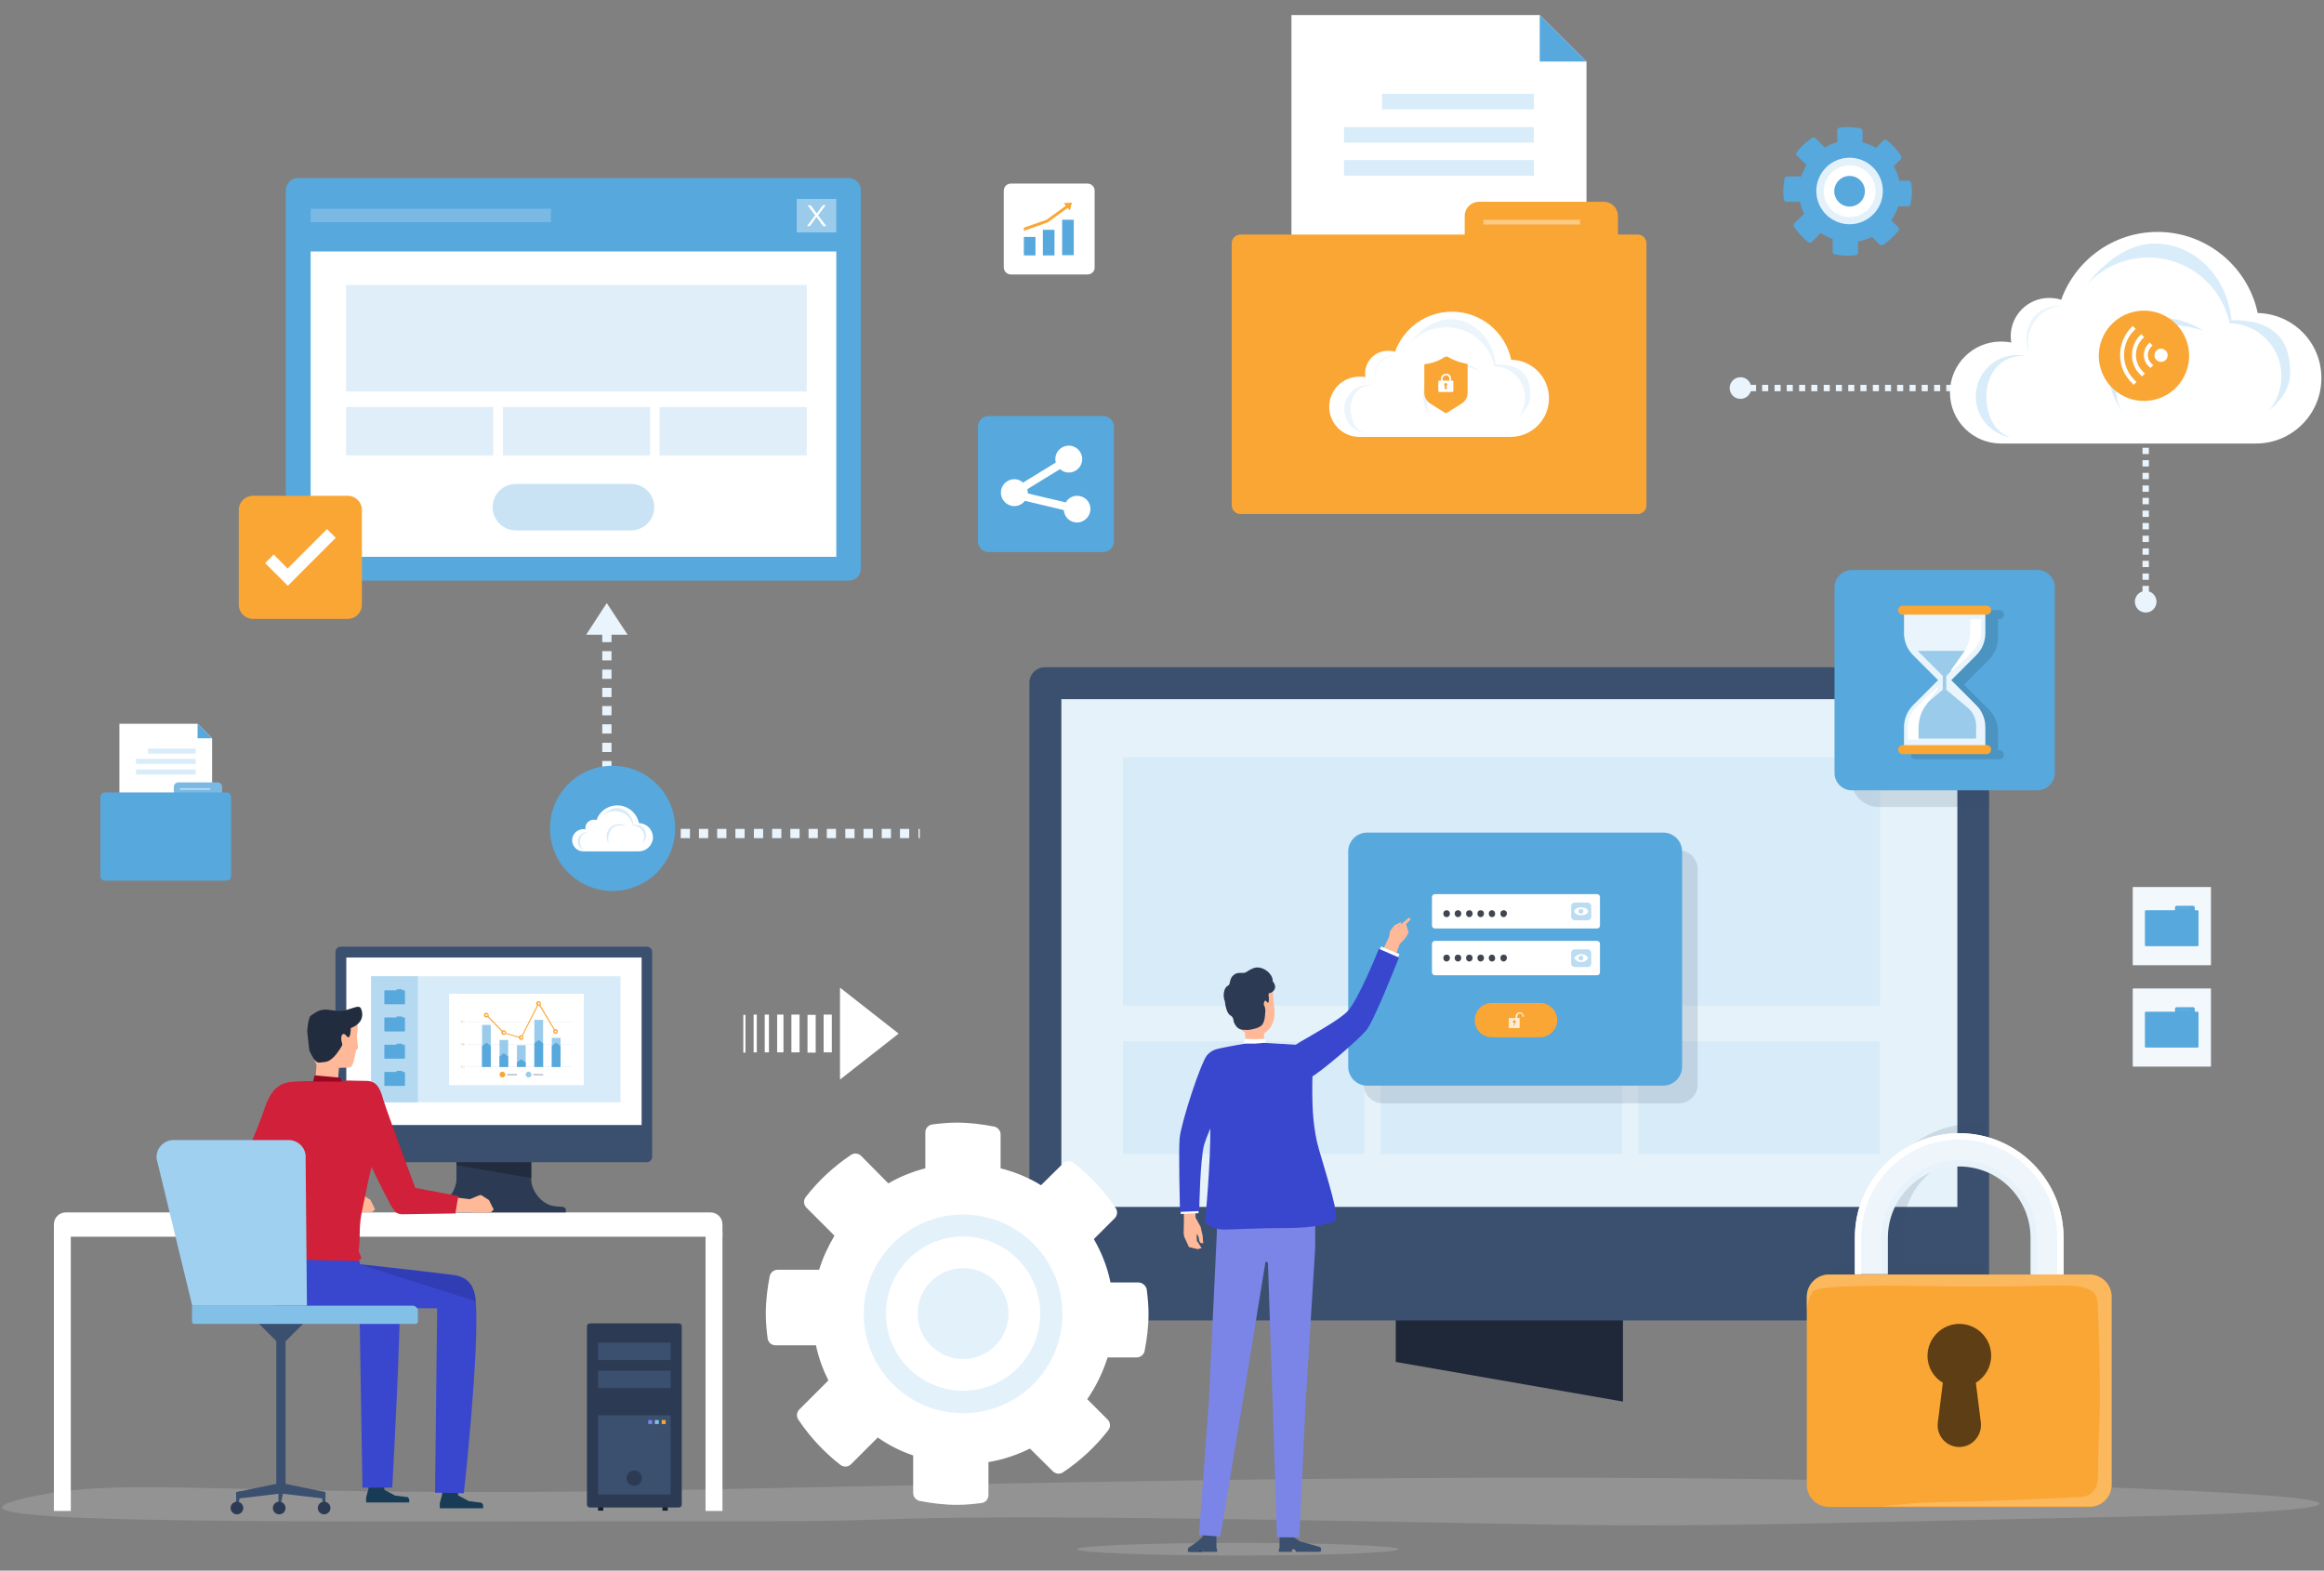 <?xml version="1.0" encoding="utf-8"?>
<!-- Generator: Adobe Illustrator 23.1.0, SVG Export Plug-In . SVG Version: 6.00 Build 0)  -->
<svg version="1.1" id="Layer_1" xmlns="http://www.w3.org/2000/svg" xmlns:xlink="http://www.w3.org/1999/xlink" x="0px" y="0px"
	 viewBox="0 0 879.8 594.6" style="enable-background:new 0 0 879.8 594.6;" xml:space="preserve">
<rect x="0" y="0" width="879.8" height="594.6" fill="#808080" stroke="none"/>
<style type="text/css">
	.st0{opacity:0.15;fill:#FFFFFF;enable-background:new    ;}
	.st1{fill:#FFFFFF;}
	.st2{fill:#1E2838;}
	.st3{fill:#3B4F6F;}
	.st4{fill:#E5F2FA;}
	.st5{fill:#2A2A3B;}
	.st6{fill:#57A8DD;}
	.st7{fill:#9ACBEB;}
	.st8{fill:#79B9E4;}
	.st9{fill:#C9E3F4;}
	.st10{fill:#DFEEF8;}
	.st11{fill:#D8EBF8;}
	.st12{fill:#D9ECF9;}
	.st13{fill:#FAA634;}
	.st14{fill:#FCCA85;}
	.st15{opacity:0.5;}
	.st16{opacity:0.15;fill:#3B4F6F;enable-background:new    ;}
	.st17{opacity:0.5;fill:#417EA6;enable-background:new    ;}
	.st18{fill:#E9F4FC;}
	.st19{fill:#F2F8FC;}
	.st20{fill:none;}
	.st21{fill:#E3F1FB;}
	.st22{fill:#2C3B53;}
	.st23{fill:#212C3E;}
	.st24{fill:#161E2A;}
	.st25{fill:#7B85E7;}
	.st26{fill:#83C0E7;}
	.st27{fill:#5E3E14;}
	.st28{fill:#EEF6FC;}
	.st29{opacity:5.000000e-02;fill:#57A8DD;enable-background:new    ;}
	.st30{opacity:0.5;fill:#FCCA85;enable-background:new    ;}
	.st31{fill:#B5D9F1;}
	.st32{fill:#B1B9C5;}
	.st33{opacity:0.25;}
	.st34{fill:#F7FBFE;}
	.st35{fill:#FFB998;}
	.st36{fill:#D12039;}
	.st37{fill:#990723;}
	.st38{fill:#183C55;}
	.st39{fill:#3947CE;}
	.st40{opacity:0.5;fill:#2B359B;enable-background:new    ;}
	.st41{fill:#9FD0F0;}
	.st42{fill:#BCDCF1;}
	.st43{fill:#40464F;}
	.st44{fill:#FEEDD6;}
	.st45{fill:#324666;}
	.st46{fill:#D8DEE6;}
</style>
<path class="st0" d="M290.5,575.9c-174.6-0.1-322.9,1.9-283.2-8.2c39.7-10.1,75.8-0.2,247.6-3.6s327.3-7.3,503-2.3
	s127.9,10.7,50.8,12.3c-141.7,3-166.9,4.3-249,2.6C319.3,572.1,358.5,576,290.5,575.9z"/>
<path class="st1" d="M0,0"/>
<path class="st2" d="M528.4,456.9v58.7l86,15v-73.7L528.4,456.9z"/>
<path class="st3" d="M747.2,499.9H395.6c-3.3,0-5.9-2.7-5.9-5.9V258.5c0-3.3,2.7-5.9,5.9-5.9h351.5c3.3,0,5.9,2.7,5.9,5.9V494
	C753.1,497.3,750.4,499.9,747.2,499.9z"/>
<path class="st4" d="M401.8,264.7H741v192.2H401.8V264.7z"/>
<path class="st5" d="M571.5,424.4h-0.2H571.5z"/>
<path class="st6" d="M321.4,219.8H112.8c-2.5,0-4.6-2.1-4.6-4.6V72c0-2.5,2.1-4.6,4.6-4.6h208.5c2.5,0,4.6,2.1,4.6,4.6v143.2
	C325.9,217.8,323.9,219.8,321.4,219.8z"/>
<path class="st1" d="M117.6,95.2h199v115.6h-199L117.6,95.2z"/>
<path class="st7" d="M301.6,75.3h15V88h-15V75.3z"/>
<path class="st1" d="M312.8,85.6h-1.2l-2.5-3.5l-2.5,3.5h-1.1l3.1-4.1l-2.9-3.8h1.2l2.3,3.1l2.3-3.1h1.1l-2.9,3.8L312.8,85.6z"/>
<path class="st8" d="M117.6,79h91v5.1h-91L117.6,79z"/>
<path class="st9" d="M238.9,200.8h-43.6c-4.8,0-8.8-3.9-8.8-8.8c0-4.8,3.9-8.8,8.8-8.8h43.6c4.8,0,8.8,3.9,8.8,8.8
	S243.7,200.8,238.9,200.8z"/>
<path class="st10" d="M131,107.9h174.4v40.3H131V107.9z M131,154.1h55.7v18.3H131V154.1z M190.4,154.1h55.7v18.3h-55.7V154.1z
	 M249.7,154.1h55.7v18.3h-55.7V154.1z"/>
<path class="st11" d="M425.1,286.7h286.6v94H425.1V286.7z M425.1,394.2h91.4v42.6h-91.4V394.2z M522.7,394.2h91.4v42.6h-91.4V394.2z
	 M620.2,394.2h91.4v42.6h-91.4V394.2z"/>
<path class="st1" d="M488.9,5.7v121.4h111.7V23.3L582.9,5.7H488.9z"/>
<path class="st6" d="M600.6,23.3L582.9,5.7v17.6H600.6z"/>
<path class="st12" d="M523.2,35.5h57.5v5.9h-57.5V35.5z M508.8,48.1h71.9V54h-71.9L508.8,48.1z M508.8,60.6h71.9v5.9h-71.9
	L508.8,60.6z"/>
<path class="st13" d="M620,194.6H469.6c-1.8,0-3.3-1.5-3.3-3.3V92.1c0-1.8,1.5-3.3,3.3-3.3H620c1.8,0,3.3,1.5,3.3,3.3v99.2
	C623.3,193.1,621.8,194.6,620,194.6L620,194.6z"/>
<path class="st13" d="M612.5,105c0,2.9-2.4,5.3-5.3,5.3h-52.7V81.7c0-2.9,2.4-5.3,5.3-5.3h47.4c2.9,0,5.3,2.4,5.3,5.3V105z"/>
<path class="st14" d="M561.6,83.2h36.6V85h-36.6V83.2z"/>
<path class="st1" d="M572.1,136.2c-2.2-10.4-11.4-18.2-22.4-18.2c-9.9,0-18.4,6.3-21.6,15.2c-0.9-0.3-1.8-0.4-2.7-0.4
	c-4.7,0-8.6,3.8-8.6,8.6c0,0.5,0.1,1,0.1,1.4c-0.7-0.2-1.5-0.2-2.3-0.2c-6.3,0-11.4,5.1-11.4,11.4c0,6.3,5.1,11.4,11.4,11.4h57.2
	c8.1,0,14.6-6.5,14.6-14.6C586.4,142.8,580,136.3,572.1,136.2L572.1,136.2z"/>
<g class="st15">
	<path class="st12" d="M511.3,154.9c0-5.2,3.2-9.1,8.2-9.1h0.3c-0.5-0.1-1.1-0.2-1.6-0.2c-5.1,0-9.3,4.2-9.3,9.3
		c0,4.6,3.4,8.5,7.9,9.2C513.1,162.9,511.3,159.1,511.3,154.9L511.3,154.9z M579.4,149.6c0-6.5-2.7-11.8-13.2-11.7
		c-1-9.8-8.3-17.1-17.3-17.1c-6.1,0-11.7,4.6-15.2,9.2c3.4-3.7,8.3-6.1,13.8-6.1c9,0,16.4,6.3,18.2,14.8c6.4,0.1,11.6,5.4,11.6,11.9
		c0,2.9-1.1,5.6-2.8,7.6C577.1,155.9,579.4,153.2,579.4,149.6z"/>
	<g class="st15">
		<path class="st12" d="M528.4,134.6c-0.3,0-0.7-0.1-1-0.1c-2.2,0-4.6,1.1-5.8,3c-1.6,2.6-1.3,5.1-1,6.7c0,0,0.2,0.3,0.3,0.3
			c-0.1-0.5-0.2-1.3-0.2-1.8C520.6,138.4,524.1,134.7,528.4,134.6L528.4,134.6z"/>
	</g>
	<path class="st12" d="M541.7,158.2c0,0-5.3-6.7-1.7-13.8s11.5-9.6,20-4.2c0,0-12.6-4.9-17.3,4.1S541.7,158.2,541.7,158.2z"/>
</g>
<path class="st13" d="M553.3,152.8l-5.9,3.7l-5.9-3.7c-1.4-0.9-2.3-2.4-2.3-4.1v-10.4c0-0.3,0.2-0.5,0.5-0.5
	c1.2-0.1,4.4-0.7,7.1-2.6c0.4-0.2,0.9-0.3,1.3-0.1c3,1.8,6.1,2.4,7.1,2.6c0.3,0,0.4,0.3,0.4,0.5v10.4
	C555.6,150.4,554.7,152,553.3,152.8L553.3,152.8z"/>
<path class="st1" d="M548.8,142c-0.3-0.3-0.6-0.5-1-0.5h-0.6c-0.6,0.1-1.1,0.4-1.4,0.8c-0.2,0.3-0.3,0.7-0.3,1.1v0.7h0.6v-0.7
	c0-0.2,0-0.4,0.1-0.5c0.1-0.2,0.2-0.3,0.3-0.4c0.2-0.2,0.6-0.4,0.9-0.4c0.5,0,0.9,0.2,1.1,0.6c0,0.1,0.1,0.1,0.1,0.2
	c0.1,0.2,0.1,0.3,0.1,0.5v0.7h0.6v-0.7C549.4,142.8,549.1,142.3,548.8,142L548.8,142z M549.8,144.1h-4.9c-0.2,0-0.4,0.2-0.4,0.4v3.5
	c0,0.2,0.2,0.4,0.4,0.4h4.9c0.2,0,0.4-0.2,0.4-0.4v-3.5C550.3,144.3,550.1,144.1,549.8,144.1z M547.8,147.3h-0.9l0.1-1.2
	c-0.2-0.1-0.3-0.3-0.3-0.5c0-0.3,0.3-0.6,0.6-0.6s0.6,0.3,0.6,0.6c0,0.2-0.1,0.4-0.3,0.5L547.8,147.3L547.8,147.3z"/>
<path class="st13" d="M131.7,234.3h-36c-2.9,0-5.3-2.4-5.3-5.3v-36c0-2.9,2.4-5.3,5.3-5.3h36c2.9,0,5.3,2.4,5.3,5.3v36
	C137,231.9,134.6,234.3,131.7,234.3z"/>
<path class="st1" d="M108.9,221.7l-8.5-8.5l3.2-3.3l8.5,8.6L108.9,221.7z"/>
<path class="st1" d="M105.8,218.3l18-18l3.3,3.3l-18,18L105.8,218.3z"/>
<path class="st16" d="M743.7,252.6h-42.9V295c0,5.8,4.7,10.5,10.5,10.5h41.8V262C753.1,256.8,748.9,252.6,743.7,252.6L743.7,252.6z"
	/>
<path class="st6" d="M771.3,299.2h-70.2c-3.7,0-6.6-3-6.6-6.6v-70.2c0-3.7,3-6.6,6.6-6.6h70.2c3.7,0,6.6,3,6.6,6.6v70.2
	C777.9,296.2,774.9,299.2,771.3,299.2z"/>
<path class="st17" d="M756.9,284h-0.5v-7c0-3.1-1.2-6.1-3.4-8.3l-9.5-9.5l9.5-9.5c2.2-2.2,3.4-5.2,3.4-8.3v-7h0.5
	c0.9,0,1.7-0.7,1.7-1.7s-0.7-1.7-1.7-1.7h-31.8c-0.9,0-1.7,0.7-1.7,1.7s0.7,1.7,1.7,1.7h0.5v7c0,3.1,1.2,6.1,3.4,8.3l9.5,9.5
	l-9.5,9.5c-2.2,2.2-3.4,5.2-3.4,8.3v7h-0.5c-0.9,0-1.7,0.7-1.7,1.7c0,0.9,0.7,1.7,1.7,1.7h31.8c0.9,0,1.7-0.7,1.7-1.7
	C758.5,284.7,757.8,284,756.9,284z"/>
<g>
	<path class="st18" d="M751.6,231.1h-30.8v8.6c0,3.1,1.2,6.1,3.4,8.3l9.5,9.5l-9.5,9.5c-2.2,2.2-3.4,5.2-3.4,8.3v8.6h30.8v-8.6
		c0-3.1-1.2-6.1-3.4-8.3l-9.5-9.5l9.5-9.5c2.2-2.2,3.4-5.2,3.4-8.3V231.1L751.6,231.1z"/>
	<path class="st13" d="M752.1,232.7h-31.8c-0.9,0-1.7-0.7-1.7-1.7c0-0.9,0.7-1.7,1.7-1.7h31.8c0.9,0,1.7,0.7,1.7,1.7
		C753.7,232,753,232.7,752.1,232.7z M752.1,285.5h-31.8c-0.9,0-1.7-0.7-1.7-1.7c0-0.9,0.7-1.7,1.7-1.7h31.8c0.9,0,1.7,0.7,1.7,1.7
		C753.7,284.8,753,285.5,752.1,285.5z"/>
	<path class="st7" d="M745,268l-8.2-6.9v-5.2l9.5-9.5H726l9.5,9.5v5.2l-8.2,6.9c-2,1.7-3.1,4.1-3.1,6.7v4.9h23.9v-4.9
		C748.1,272.1,746.9,269.6,745,268L745,268z"/>
	<path class="st1" d="M745.9,234.4v3.8c0,2.9-0.5,5.6-2.1,8.2c-1.2,1.8-5.3,7.4-5.3,7.4l0.4,0.3c0,0,6.5-5.8,8.3-8
		c2.2-2.7,2.8-4.2,2.8-6.8v-4.9H745.9L745.9,234.4z M726.3,280v-3.8c0-2.9,0.5-5.6,2.1-8.2c1.2-1.8,5.3-7.4,5.3-7.4l-0.4-0.3
		c0,0-6.5,5.8-8.3,8c-2.2,2.7-2.8,4.2-2.8,6.8v4.9H726.3L726.3,280z"/>
</g>
<path class="st19" d="M807.4,335.8H837v29.6h-29.6V335.8z"/>
<g>
	<path class="st6" d="M831.9,358.2h-19.5c-0.2,0-0.4-0.2-0.4-0.4V345c0-0.2,0.2-0.4,0.4-0.4h19.5c0.2,0,0.4,0.2,0.4,0.4v12.8
		C832.3,358,832.1,358.2,831.9,358.2L831.9,358.2z"/>
	<path class="st6" d="M830.9,346.6c0,0.4-0.3,0.7-0.7,0.7h-6.8v-3.7c0-0.4,0.3-0.7,0.7-0.7h6.1c0.4,0,0.7,0.3,0.7,0.7V346.6z"/>
	<path class="st8" d="M824.4,343.8h4.7v0.2h-4.7V343.8z"/>
</g>
<path class="st19" d="M807.4,374.2H837v29.6h-29.6V374.2z"/>
<g>
	<path class="st6" d="M831.9,396.6h-19.5c-0.2,0-0.4-0.2-0.4-0.4v-12.8c0-0.2,0.2-0.4,0.4-0.4h19.5c0.2,0,0.4,0.2,0.4,0.4v12.8
		C832.3,396.5,832.1,396.6,831.9,396.6z"/>
	<path class="st6" d="M830.9,385.1c0,0.4-0.3,0.7-0.7,0.7h-6.8V382c0-0.4,0.3-0.7,0.7-0.7h6.1c0.4,0,0.7,0.3,0.7,0.7V385.1z"/>
	<path class="st8" d="M824.4,382.2h4.7v0.2h-4.7V382.2z"/>
</g>
<path class="st20" d="M394.4,419.5v-23.7c0-5.9-1.1-11.5-3.1-16.6c-0.3-0.8-0.6-1.6-1-2.4l-0.6-1.2v43.9L394.4,419.5L394.4,419.5z"
	/>
<g>
	<path class="st6" d="M417.6,209h-43.3c-2.3,0-4.1-1.8-4.1-4.1v-43.3c0-2.3,1.8-4.1,4.1-4.1h43.3c2.3,0,4.1,1.8,4.1,4.1v43.3
		C421.7,207.2,419.9,209,417.6,209z"/>
	<path class="st1" d="M407.8,187.7c-1.9,0-3.5,1-4.3,2.5l-14.4-3.4v-0.3c0-0.4-0.1-0.9-0.2-1.3l12.4-7.6c0.9,0.8,2,1.3,3.3,1.3
		c2.8,0,5.1-2.3,5.1-5.1s-2.3-5.1-5.1-5.1s-5.1,2.3-5.1,5.1c0,0.4,0.1,0.9,0.2,1.3l-12.4,7.6c-0.9-0.8-2-1.3-3.3-1.3
		c-2.8,0-5.1,2.3-5.1,5.1s2.3,5.1,5.1,5.1c1.6,0,3.1-0.8,4-2l14.7,3.5c0.2,2.6,2.3,4.7,5,4.7c2.8,0,5.1-2.3,5.1-5.1
		C412.9,190,410.6,187.7,407.8,187.7L407.8,187.7z"/>
</g>
<path class="st1" d="M411.7,103.9h-29c-1.5,0-2.7-1.2-2.7-2.7v-29c0-1.5,1.2-2.7,2.7-2.7h29c1.5,0,2.7,1.2,2.7,2.7v29
	C414.5,102.7,413.2,103.9,411.7,103.9z"/>
<path class="st0" d="M529.5,586.5c0,1.3-27.3,2.4-60.9,2.4s-60.9-1.1-60.9-2.4c0-1.3,27.3-2.4,60.9-2.4S529.5,585.2,529.5,586.5z"/>
<g>
	<path class="st1" d="M296.6,384.1v14.3h-2.4v-14.3H296.6z"/>
	<path class="st1" d="M291.1,384.1v14.3h-1.6v-14.3H291.1z"/>
	<path class="st1" d="M286.5,384.1v14.3h-1.2v-14.3H286.5z"/>
	<path class="st1" d="M282.2,384.2v14.3h-0.8v-14.3H282.2z"/>
	<path class="st1" d="M302.7,384.1v14.3h-3.1v-14.3H302.7z"/>
	<path class="st1" d="M308.8,384.2v14.3h-3.1v-14.3H308.8z"/>
	<path class="st1" d="M314.9,384.1v14.3h-3.1v-14.3H314.9z"/>
	<path class="st1" d="M340.2,391.3L318,373.9v34.8L340.2,391.3z"/>
</g>
<g>
	<path class="st1" d="M430.9,485.5h-10.5c-1.2-5.9-3.4-11.4-6.3-16.4l7.9-7.9c1-1,1.2-2.6,0.4-3.8c-4.4-6.6-9.8-12.4-16-17.2
		c-1.2-0.9-2.9-0.8-4,0.3l-8.3,8.2c-4.7-2.9-9.8-5-15.3-6.4v-12.8c0-1.4-1-2.7-2.4-3c-4.6-0.9-9.4-1.5-14.2-1.5
		c-3.2,0-6.2,0.3-9.3,0.7c-1.5,0.2-2.6,1.5-2.6,3v13.6c-5,1.3-9.7,3.2-14,5.7L326,437.6c-1-1-2.6-1.2-3.8-0.4
		c-6.6,4.4-12.4,9.8-17.2,16c-0.9,1.2-0.8,2.9,0.3,4l10.6,10.6c-2.4,4.1-4.4,8.3-5.8,12.9h-15.7c-1.4,0-2.7,1-3,2.4
		c-0.9,4.6-1.5,9.4-1.5,14.2c0,3.2,0.3,6.3,0.7,9.4c0.2,1.5,1.5,2.6,3,2.6h15.3c1,4.7,2.6,9.1,4.7,13.3l-11,11c-1,1-1.2,2.6-0.4,3.8
		c4.4,6.6,9.8,12.4,16,17.2c1.2,0.9,2.9,0.8,4-0.3l10.1-10.1c4.1,2.9,8.7,5.2,13.4,6.8v14.2c0,1.4,1,2.7,2.4,3
		c4.6,0.9,9.3,1.5,14.2,1.5c3.2,0,6.3-0.3,9.3-0.7c1.5-0.2,2.6-1.5,2.6-3v-12.5c5.6-0.9,10.8-2.7,15.7-5.1l8.7,8.6
		c1,1,2.6,1.2,3.8,0.4c6.6-4.4,12.4-9.8,17.2-16c0.9-1.2,0.8-2.9-0.3-4l-7.7-7.7c3.3-4.8,5.9-10.1,7.7-15.8h11c1.4,0,2.7-1,3-2.4
		c0.9-4.6,1.5-9.4,1.5-14.2c0-3.1-0.3-6.2-0.7-9.3C433.7,486.6,432.4,485.5,430.9,485.5L430.9,485.5z M364.6,521.1
		c-14.7,0-26.3-13.3-23.3-28.6c1.8-9,8.9-16.3,17.8-18.2c15.4-3.4,29.2,8.2,29.2,23.1C388.3,510.5,377.7,521.1,364.6,521.1z"/>
	<path class="st21" d="M364.6,459.8c-20.8,0-37.6,16.8-37.6,37.6s16.8,37.6,37.6,37.6s37.6-16.8,37.6-37.6S385.3,459.8,364.6,459.8z
		 M364.6,521.1c-13.1,0-23.7-10.6-23.7-23.8c0-13.1,10.6-23.7,23.7-23.7s23.7,10.6,23.7,23.7C388.3,510.5,377.7,521.1,364.6,521.1z"
		/>
	<circle class="st1" cx="364.6" cy="497.3" r="29.2"/>
	<circle class="st21" cx="364.6" cy="497.3" r="17.2"/>
</g>
<g>
	<path class="st1" d="M20.4,466.7h6.4V572h-6.4V466.7z M267.1,466.7h6.4V572h-6.4V466.7z"/>
	<path class="st1" d="M273.5,468.2H20.4v-4.7c0-2.5,2-4.5,4.5-4.5H269c2.5,0,4.5,2,4.5,4.5V468.2z"/>
</g>
<g>
	<path class="st22" d="M213.1,456.9c-1.3-0.1-3.3-0.2-4.3-0.5c-4.1-1-7.7-5.8-7.7-10v-20.6h-28.3v20.6c0,4.2-3.6,9-7.7,10
		c-1,0.2-3.1,0.4-4.3,0.5c-0.6,0-1,0.5-1,1.1v1h54.4v-1C214.2,457.4,213.7,457,213.1,456.9z"/>
	<path class="st23" d="M172.8,425.8v15.3l28.3,4.9v-20.2L172.8,425.8z"/>
	<path class="st3" d="M244.9,440H129c-1.1,0-2-0.9-2-2v-77.6c0-1.1,0.9-2,2-2h115.9c1.1,0,2,0.9,2,2V438
		C246.8,439.1,246,440,244.9,440z"/>
	<path class="st1" d="M131.1,362.5h111.8v63.4H131.1V362.5z"/>
	<g>
		<path class="st5" d="M187,415.1h-0.1H187z"/>
	</g>
	<g>
		<path class="st5" d="M187,350.4h-0.1H187z"/>
	</g>
</g>
<g>
	<path class="st24" d="M226.4,569.6h2v2.3h-2V569.6z M250.8,569.6h2v2.3h-2V569.6z"/>
	<path class="st22" d="M257,570.7h-33.7c-0.6,0-1.1-0.5-1.1-1.1v-67.5c0-0.6,0.5-1.1,1.1-1.1H257c0.6,0,1.1,0.5,1.1,1.1v67.5
		C258.1,570.2,257.6,570.7,257,570.7z"/>
	<path class="st3" d="M226.4,508.3h27.5v6.6h-27.5V508.3z M226.4,518.9h27.5v6.6h-27.5V518.9z M226.4,535.8h27.5v30h-27.5V535.8z"/>
	<path class="st22" d="M240.1,562.5c-1.6,0-2.9-1.3-2.9-2.9c0-1.6,1.3-2.9,2.9-2.9c1.6,0,2.9,1.3,2.9,2.9
		C243,561.2,241.7,562.5,240.1,562.5z"/>
	<path class="st25" d="M245.4,537.6h1.5v1.5h-1.5V537.6z"/>
	<path class="st26" d="M247.9,537.6h1.5v1.5h-1.5V537.6z"/>
	<path class="st13" d="M250.5,537.6h1.5v1.5h-1.5V537.6z"/>
</g>
<g>
	<path class="st18" d="M659,145.8h1.2v2.4H659V145.8z M808.8,148.1h-2.3v-2.4h2.3V148.1z M804.2,148.1h-2.3v-2.4h2.3V148.1z
		 M799.5,148.1h-2.3v-2.4h2.3V148.1z M794.9,148.1h-2.3v-2.4h2.3V148.1z M790.2,148.1h-2.3v-2.4h2.3V148.1z M785.6,148.1h-2.3v-2.4
		h2.3V148.1z M780.9,148.1h-2.3v-2.4h2.3V148.1z M776.3,148.1H774v-2.4h2.3L776.3,148.1L776.3,148.1z M771.6,148.1h-2.3v-2.4h2.3
		V148.1z M767,148.1h-2.3v-2.4h2.3V148.1z M762.4,148.1H760v-2.4h2.3v2.4H762.4z M757.7,148.1h-2.3v-2.4h2.3V148.1z M753.1,148.1
		h-2.3v-2.4h2.3V148.1z M748.4,148.1h-2.3v-2.4h2.3V148.1z M743.8,148.1h-2.3v-2.4h2.3V148.1z M739.1,148.1h-2.3v-2.4h2.3V148.1z
		 M734.5,148.1h-2.3v-2.4h2.3V148.1z M729.8,148.1h-2.3v-2.4h2.3V148.1z M725.2,148.1h-2.3v-2.4h2.3V148.1z M720.5,148.1h-2.3v-2.4
		h2.3V148.1z M715.9,148.1h-2.3v-2.4h2.3V148.1z M711.3,148.1H709v-2.4h2.3L711.3,148.1L711.3,148.1z M706.6,148.1h-2.3v-2.4h2.3
		V148.1z M702,148.1h-2.3v-2.4h2.3V148.1z M697.3,148.1H695v-2.4h2.3L697.3,148.1L697.3,148.1z M692.7,148.1h-2.3v-2.4h2.3V148.1z
		 M688,148.1h-2.3v-2.4h2.3V148.1z M683.4,148.1h-2.3v-2.4h2.3V148.1z M678.7,148.1h-2.3v-2.4h2.3V148.1z M674.1,148.1h-2.3v-2.4
		h2.3V148.1z M669.4,148.1h-2.3v-2.4h2.3V148.1z M664.8,148.1h-2.3v-2.4h2.3V148.1z M812.3,148.1h-1.2v-2.3h2.4v2.3H812.3z
		 M813.5,224.2h-2.4v-2.4h2.4V224.2z M813.5,219.5h-2.4v-2.4h2.4V219.5z M813.5,214.7h-2.4v-2.4h2.4V214.7z M813.5,210h-2.4v-2.4
		h2.4V210z M813.5,205.2h-2.4v-2.4h2.4V205.2z M813.5,200.4h-2.4V198h2.4V200.4z M813.5,195.7h-2.4v-2.4h2.4V195.7z M813.5,190.9
		h-2.4v-2.4h2.4V190.9z M813.5,186.2h-2.4v-2.4h2.4V186.2z M813.5,181.4h-2.4V179h2.4V181.4z M813.5,176.6h-2.4v-2.4h2.4V176.6z
		 M813.5,171.9h-2.4v-2.4h2.4V171.9z M813.5,167.1h-2.4v-2.4h2.4V167.1z M813.5,162.4h-2.4V160h2.4V162.4z M813.5,157.6h-2.4v-2.4
		h2.4V157.6z M813.5,152.9h-2.4v-2.4h2.4V152.9z M811.1,226.6h2.4v1.2h-2.4V226.6z"/>
	<path class="st18" d="M663,146.9c0,2.2-1.8,4.1-4.1,4.1s-4.1-1.8-4.1-4.1c0-2.2,1.8-4.1,4.1-4.1S663,144.7,663,146.9z"/>
	<circle class="st18" cx="812.3" cy="227.8" r="4.1"/>
	<g>
		<path class="st1" d="M854.7,118.5c-3.7-17.5-19.3-30.7-37.9-30.7c-16.8,0-31.1,10.7-36.5,25.7c-1.4-0.5-3-0.7-4.6-0.7
			c-8,0-14.5,6.5-14.5,14.5c0,0.8,0.1,1.7,0.2,2.4c-1.3-0.3-2.6-0.4-3.9-0.4c-10.6,0-19.3,8.6-19.3,19.3c0,10.6,8.6,19.3,19.3,19.3
			h96.6c13.6,0,24.7-11.1,24.7-24.7C878.9,129.7,868.1,118.8,854.7,118.5L854.7,118.5z"/>
		<path class="st12" d="M752,150.1c0-8.8,5.4-15.4,13.9-15.4h0.6c-0.9-0.2-1.8-0.3-2.8-0.3c-8.7,0-15.7,7-15.7,15.7
			c0,7.9,5.8,14.3,13.3,15.5C755,163.7,752,157.2,752,150.1z M867,141.1c0-11-4.6-20-22.2-19.9c-1.7-16.6-14-29-29.2-29
			c-10.4,0-19.8,7.9-25.6,15.6c5.8-6.3,14-10.3,23.3-10.3c15.1,0,27.8,10.7,30.8,24.9c10.9,0.2,19.6,9.1,19.6,20.1
			c0,4.9-1.8,9.4-4.7,12.9C863.2,151.9,867,147.2,867,141.1L867,141.1z"/>
		<g class="st15">
			<path class="st12" d="M780.8,115.9c-0.6-0.1-1.2-0.1-1.8-0.1c-3.7,0-7.7,1.8-9.8,5.2c-2.7,4.4-2.2,8.7-1.6,11.4
				c0,0,0.4,0.5,0.4,0.6c-0.1-0.8-0.3-2.3-0.3-3.1C767.8,122.2,773.6,116,780.8,115.9L780.8,115.9z"/>
		</g>
		<path class="st12" d="M803.4,155.8c0,0-9-11.3-2.9-23.3c6.1-12.1,19.4-16.2,33.8-7.2c0,0-21.3-8.2-29.2,6.9
			C797.1,147.2,803.4,155.8,803.4,155.8L803.4,155.8z"/>
		<g>
			
				<ellipse transform="matrix(0.973 -0.231 0.231 0.973 -9.113 191.307)" class="st13" cx="811.6" cy="134.5" rx="17.1" ry="17.1"/>
			<path class="st1" d="M818.1,137c1.4,0,2.5-1.1,2.5-2.5s-1.1-2.5-2.5-2.5s-2.5,1.1-2.5,2.5S816.8,137,818.1,137z M813.8,139
				c-1.4-1.1-2.2-2.8-2.2-4.6c0-1.6,0.6-3.1,1.8-4.3l0.4-0.4l1.1,1.1l-0.4,0.4c-0.9,0.8-1.4,2-1.4,3.2c0,1.3,0.6,2.6,1.6,3.4
				l0.5,0.4l-1.1,1.1L813.8,139L813.8,139z"/>
			<path class="st1" d="M810.6,142.2c-2.2-2-3.5-4.8-3.5-7.8c0-2.8,1.1-5.5,3.1-7.5l0.4-0.4l1.1,1.1l-0.4,0.4
				c-1.7,1.7-2.7,4-2.7,6.4c0,2.5,1.1,4.9,3,6.6l0.4,0.4l-1.1,1.1L810.6,142.2z"/>
			<path class="st1" d="M807.4,145.3c-3.1-2.9-4.8-6.7-4.8-10.9c0-4,1.6-7.8,4.4-10.6l0.4-0.4l1.1,1.1l-0.4,0.4
				c-2.6,2.5-4,5.9-4,9.5c0,3.7,1.6,7.3,4.3,9.8l0.4,0.4l-1.1,1.1L807.4,145.3L807.4,145.3z"/>
		</g>
	</g>
</g>
<path class="st20" d="M784.7,451.7v-18.6c0-3.3-0.5-6.5-1.3-9.5c-0.3-1-0.6-2-0.9-2.9c-0.4-1.1-0.9-2.2-1.4-3.2
	c-3.8-7.9-10.4-14.2-18.5-17.7c-0.5-0.2-1.1-0.4-1.6-0.6c-2.5-0.9-5.1-1.5-7.8-1.9v54.5L784.7,451.7L784.7,451.7z"/>
<path class="st16" d="M751.1,507.9v-29h-30.4V465c0-7.4,3-14.2,7.9-19.1c1.5-1.5,3.2-2.9,5.1-4c1.1-0.7,2.3-1.3,3.5-1.8
	c3.2-1.4,6.8-2.1,10.5-2.1c1.2,0,2.3,0.1,3.4,0.2v-12.6c-1.1-0.1-2.3-0.2-3.4-0.2c-17,0-31.6,10.8-37.1,26
	c-1.6,4.2-2.4,8.8-2.4,13.6v13.9h-9.8c-3.8,0-7,2.5-8,5.9c-0.1,0.3-0.2,0.5-0.2,0.8c-0.1,0.5-0.2,1.1-0.2,1.7v27.6h54
	C747.9,514.9,751.1,511.8,751.1,507.9L751.1,507.9z"/>
<g>
	<path class="st27" d="M720.1,492.5h43.2v62.3h-43.2V492.5z"/>
	<path class="st28" d="M714.7,468.6c0-14.9,12.1-27,27-27s27,12.1,27,27V483h12.5v-14.5c0-21.8-17.7-39.5-39.5-39.5
		s-39.5,17.7-39.5,39.5v13.9h12.5V468.6z"/>
	<path class="st13" d="M791,482.5h-98.6c-4.6,0-8.4,3.8-8.4,8.4v71.2c0,4.6,3.8,8.4,8.4,8.4H791c4.6,0,8.4-3.8,8.4-8.4v-71.2
		C799.4,486.2,795.6,482.5,791,482.5L791,482.5z M741.7,547.8c-4.9,0-8.7-4.3-8.1-9.2l1.9-15.1c-3.5-2.1-5.8-5.9-5.8-10.2
		c0-6.4,5.1-11.8,11.5-12.1c6.9-0.3,12.6,5.2,12.6,12c0,4.4-2.3,8.1-5.8,10.3l1.9,15.1C750.4,543.5,746.6,547.8,741.7,547.8
		L741.7,547.8z"/>
	<path class="st29" d="M771.1,468.6c0-16.2-13.2-29.4-29.4-29.4s-29.4,13.2-29.4,29.4v13.9h2.4v-13.9c0-14.9,12.1-27,27-27
		s27,12.1,27,27v13.9h2.4V468.6z"/>
	<path class="st1" d="M741.7,429c-21.8,0-39.5,17.7-39.5,39.5v13.9h2.4v-13.9c0-20.5,16.6-37.1,37.1-37.1s37.1,16.6,37.1,37.1v13.9
		h2.4v-13.9C781.2,446.8,763.5,429,741.7,429z"/>
	<path class="st20" d="M735.4,523.6l-1.9,15.1c-0.6,4.9,3.2,9.2,8.1,9.2c4.9,0,8.7-4.3,8.1-9.2l-1.9-15.1c3.5-2.1,5.8-5.9,5.8-10.3
		c0-6.8-5.7-12.4-12.6-12c-6.4,0.3-11.5,5.7-11.5,12.1C729.6,517.7,732,521.5,735.4,523.6L735.4,523.6z"/>
	<path class="st30" d="M799.4,562.1v-71.2c0-4.6-3.8-8.4-8.4-8.4h-98.6c-4.6,0-8.4,3.8-8.4,8.4v5c0,0,0.4-4.7,2.5-7.1
		s29.9-2.2,50.5-1.8c20.6,0.4,41-0.5,46-0.3c4.9,0.3,10.3,0.9,10.9,5.4c0.6,4.5,1.4,34.8,0.8,47.6c-0.6,12.8-0.3,15.6-0.4,19.1
		c-0.1,2.2-0.7,7.5-6.4,7.9c-6.1,0.4-30.5,1.4-38.1,1.6c-7.6,0.2-24.4,0.4-29.6,1.2c-1.1,0.2-4.9,0.3-7.5,0.8H791
		C795.6,570.5,799.4,566.7,799.4,562.1L799.4,562.1z"/>
</g>
<g>
	<path class="st18" d="M348.2,317.3h-0.5v-3.5h0.5V317.3z M344.2,317.3h-3.5v-3.5h3.5V317.3z M337.3,317.3h-3.5v-3.5h3.5V317.3z
		 M330.4,317.3h-3.5v-3.5h3.5V317.3z M323.5,317.3H320v-3.5h3.5L323.5,317.3L323.5,317.3z M316.5,317.3H313v-3.5h3.5L316.5,317.3
		L316.5,317.3z M309.6,317.3h-3.5v-3.5h3.5V317.3z M302.7,317.3h-3.5v-3.5h3.5V317.3z M295.8,317.3h-3.5v-3.5h3.5V317.3z
		 M288.9,317.3h-3.5v-3.5h3.5V317.3z M281.9,317.3h-3.5v-3.5h3.5V317.3z M275,317.3h-3.5v-3.5h3.5V317.3z M268.1,317.3h-3.5v-3.5
		h3.5V317.3z M261.2,317.3h-3.5v-3.5h3.5V317.3z M254.2,317.3h-3.5v-3.5h3.5V317.3z M247.3,317.3h-3.5v-3.5h3.5V317.3z M240.4,317.3
		h-3.5v-3.5h3.5V317.3z M233.5,317.3H230v-3.5h3.5L233.5,317.3L233.5,317.3z M231.5,312.4H228v-3.5h3.5L231.5,312.4L231.5,312.4z
		 M231.5,305.4H228V302h3.5L231.5,305.4L231.5,305.4z M231.5,298.5H228V295h3.5L231.5,298.5L231.5,298.5z M231.5,291.6H228v-3.5h3.5
		L231.5,291.6L231.5,291.6z M231.5,284.7H228v-3.5h3.5L231.5,284.7L231.5,284.7z M231.5,277.7H228v-3.5h3.5L231.5,277.7L231.5,277.7
		z M231.5,270.8H228v-3.5h3.5L231.5,270.8L231.5,270.8z M231.5,263.9H228v-3.5h3.5L231.5,263.9L231.5,263.9z M231.5,257H228v-3.5
		h3.5L231.5,257L231.5,257z M231.5,250H228v-3.5h3.5L231.5,250L231.5,250z M231.5,243.1H228v-3.5h3.5L231.5,243.1L231.5,243.1z M0,0
		"/>
	<path class="st18" d="M229.7,228.3l-7.8,12h15.7L229.7,228.3z"/>
</g>
<g>
	<path class="st6" d="M231.9,337.3c-13.1,0-23.7-10.6-23.7-23.7s10.6-23.7,23.7-23.7s23.7,10.6,23.7,23.7S245,337.3,231.9,337.3z"/>
	<path class="st1" d="M241.9,311.6c-0.8-3.8-4.2-6.7-8.2-6.7c-3.7,0-6.8,2.3-7.9,5.6c-0.3-0.1-0.6-0.2-1-0.2c-1.7,0-3.2,1.4-3.2,3.2
		v0.5c-0.3-0.1-0.6-0.1-0.8-0.1c-2.3,0-4.2,1.9-4.2,4.2c0,2.3,1.9,4.2,4.2,4.2h21c3,0,5.4-2.4,5.4-5.4
		C247.1,314,244.8,311.7,241.9,311.6L241.9,311.6z"/>
	<path class="st12" d="M219.6,318.5c0-1.9,1.2-3.3,3-3.3h0.1c-0.2,0-0.4-0.1-0.6-0.1c-1.9,0-3.4,1.5-3.4,3.4c0,1.7,1.3,3.1,2.9,3.4
		C220.2,321.4,219.6,320,219.6,318.5z M244.6,316.5c0-2.4-1-4.3-4.8-4.3c-0.4-3.6-3-6.3-6.3-6.3c-2.3,0-4.3,1.7-5.6,3.4
		c1.3-1.4,3-2.2,5-2.2c3.3,0,6,2.3,6.7,5.4c2.4,0.1,4.3,2,4.3,4.4c0,1.1-0.4,2-1,2.8C243.7,318.9,244.6,317.9,244.6,316.5
		L244.6,316.5z"/>
	<g class="st15">
		<path class="st12" d="M225.8,311h-0.4c-0.8,0-1.7,0.4-2.1,1.1c-0.6,1-0.5,1.9-0.4,2.5l0.1,0.1c0-0.2-0.1-0.5-0.1-0.7
			C223,312.4,224.3,311.1,225.8,311z"/>
	</g>
	<path class="st12" d="M230.7,319.7c0,0-2-2.5-0.6-5.1c1.3-2.6,4.2-3.5,7.3-1.6c0,0-4.6-1.8-6.3,1.5S230.7,319.7,230.7,319.7z"/>
</g>
<g>
	<path class="st6" d="M387.6,89.7h4.4v7h-4.4V89.7z M394.8,87h4.4v9.7h-4.4V87z M402.1,83.2h4.4v13.4h-4.4V83.2z"/>
	<path class="st13" d="M405.8,76.7l-3.1,0.2l0.8,1l-7.3,5.3l-8.6,3v1.2l9-3.2l7.6-5.5l0.8,1L405.8,76.7z"/>
</g>
<g>
	<path class="st11" d="M140.5,369.6h94.4v47.7h-94.4V369.6z"/>
	<path class="st31" d="M140.5,369.6h17.7v47.7h-17.7V369.6z"/>
	<path class="st6" d="M153.1,385.2h-0.8V385c0-0.1-0.1-0.2-0.2-0.2h-1.8c-0.1,0-0.2,0.1-0.2,0.2v0.2h-4.4c-0.1,0-0.2,0.1-0.2,0.2
		v4.9c0,0.1,0.1,0.2,0.2,0.2h7.4c0.1,0,0.2-0.1,0.2-0.2v-4.9C153.3,385.3,153.2,385.2,153.1,385.2z M153.1,374.9h-0.8v-0.2
		c0-0.1-0.1-0.2-0.2-0.2h-1.8c-0.1,0-0.2,0.1-0.2,0.2v0.2h-4.4c-0.1,0-0.2,0.1-0.2,0.2v4.9c0,0.1,0.1,0.2,0.2,0.2h7.4
		c0.1,0,0.2-0.1,0.2-0.2v-4.9C153.3,375,153.2,374.9,153.1,374.9z M153.1,395.5h-0.8v-0.2c0-0.1-0.1-0.2-0.2-0.2h-1.8
		c-0.1,0-0.2,0.1-0.2,0.2v0.2h-4.4c-0.1,0-0.2,0.1-0.2,0.2v4.9c0,0.1,0.1,0.2,0.2,0.2h7.4c0.1,0,0.2-0.1,0.2-0.2v-4.9
		C153.3,395.6,153.2,395.5,153.1,395.5z M153.1,405.8h-0.8v-0.2c0-0.1-0.1-0.2-0.2-0.2h-1.8c-0.1,0-0.2,0.1-0.2,0.2v0.2h-4.4
		c-0.1,0-0.2,0.1-0.2,0.2v4.9c0,0.1,0.1,0.2,0.2,0.2h7.4c0.1,0,0.2-0.1,0.2-0.2V406C153.3,405.9,153.2,405.8,153.1,405.8z"/>
	<g>
		<path class="st1" d="M170,376.2h51v34.6h-51V376.2z"/>
		<path class="st13" d="M191.3,406.8c0,0.6-0.5,1.1-1.1,1.1s-1.1-0.5-1.1-1.1s0.5-1.1,1.1-1.1S191.3,406.2,191.3,406.8z"/>
		<path class="st32" d="M192,406.6h3.7v0.5H192V406.6z"/>
		<path class="st7" d="M201.2,406.8c0,0.6-0.5,1.1-1.1,1.1s-1.1-0.5-1.1-1.1s0.5-1.1,1.1-1.1S201.2,406.2,201.2,406.8z"/>
		<path class="st32" d="M201.9,406.6h3.7v0.5h-3.7V406.6z"/>
		<g>
			<g class="st33">
				<path class="st32" d="M176.7,386.8h40v0.2h-40V386.8z M176.7,395.3h40v0.2h-40V395.3z M176.7,403.8h40v0.2h-40V403.8z"/>
			</g>
			<path class="st32" d="M175.1,403.9c0,0.3-0.1,0.4-0.3,0.4c-0.1,0-0.2-0.1-0.3-0.4c0-0.3,0.1-0.4,0.3-0.4S175.1,403.6,175.1,403.9
				z M174.6,403.9c0,0.2,0.1,0.3,0.2,0.3s0.2-0.1,0.2-0.3c0-0.2,0-0.3-0.2-0.3C174.7,403.6,174.6,403.7,174.6,403.9z M175.1,404.2
				C175.1,404.2,175.2,404.1,175.1,404.2c0.1-0.1,0.1,0,0.1,0C175.3,404.2,175.3,404.3,175.1,404.2
				C175.2,404.3,175.1,404.2,175.1,404.2z M175.8,403.6h-0.3v0.2h0.3c0.1,0,0.1,0.1,0.1,0.2s-0.1,0.3-0.3,0.3h-0.2v-0.1h0.2
				c0.1,0,0.2-0.1,0.2-0.2s-0.1-0.2-0.2-0.2h-0.1v-0.4L175.8,403.6z"/>
			<g>
				<path class="st32" d="M175.1,395.3c0,0.3-0.1,0.4-0.3,0.4c-0.1,0-0.2-0.1-0.3-0.4c0-0.3,0.1-0.4,0.3-0.4
					S175.1,395.1,175.1,395.3z M174.6,395.3c0,0.2,0.1,0.3,0.2,0.3s0.2-0.1,0.2-0.3c0-0.2,0-0.3-0.2-0.3
					C174.7,395,174.6,395.1,174.6,395.3z M175.1,395.6C175.1,395.6,175.2,395.6,175.1,395.6c0.1-0.1,0.1,0,0.1,0
					C175.3,395.7,175.3,395.7,175.1,395.6C175.2,395.7,175.1,395.7,175.1,395.6z M175.8,395c-0.2,0-0.3,0.1-0.3,0.3
					c0,0,0.1-0.1,0.2-0.1s0.2,0.1,0.2,0.2s-0.1,0.3-0.3,0.3s-0.3-0.1-0.3-0.3c0-0.1,0.1-0.3,0.1-0.3C175.6,395,175.6,395,175.8,395
					C175.8,394.9,175.8,394.9,175.8,395L175.8,395z M175.8,395.5c0-0.1-0.1-0.2-0.2-0.2s-0.1,0-0.1,0.1s0.1,0.2,0.2,0.2
					C175.7,395.6,175.8,395.6,175.8,395.5z"/>
			</g>
			<g>
				<path class="st32" d="M175.1,386.8c0,0.3-0.1,0.4-0.3,0.4c-0.1,0-0.2-0.1-0.3-0.4c0-0.3,0.1-0.4,0.3-0.4
					S175.1,386.6,175.1,386.8z M174.6,386.8c0,0.2,0.1,0.3,0.2,0.3s0.2-0.1,0.2-0.3c0-0.2,0-0.3-0.2-0.3
					C174.7,386.5,174.6,386.6,174.6,386.8z M175.1,387.1C175.1,387.1,175.2,387,175.1,387.1c0.1-0.1,0.1,0,0.1,0
					C175.3,387.2,175.3,387.2,175.1,387.1C175.2,387.2,175.1,387.2,175.1,387.1z M175.9,386.4l-0.3,0.8h-0.1l0.3-0.7h-0.4v-0.1
					L175.9,386.4L175.9,386.4z"/>
			</g>
		</g>
		<g>
			<path class="st7" d="M182.5,388h3.3v15.9h-3.3V388z"/>
			<path class="st6" d="M185.8,403.9h-3.3V396l1.7-1.3l1.6,1.3V403.9z"/>
			<path class="st7" d="M189.1,393.7h3.3V404h-3.3V393.7z"/>
			<path class="st6" d="M192.4,403.9h-3.3V400l1.6-1.3l1.7,1.3V403.9z"/>
			<path class="st7" d="M195.7,395.7h3.3v8.2h-3.3V395.7z"/>
			<path class="st6" d="M199,403.9h-3.3v-1.7l1.6-1.2l1.7,1.2V403.9z"/>
			<g>
				<path class="st7" d="M202.3,386.1h3.3v17.8h-3.3V386.1z"/>
				<path class="st6" d="M205.6,403.9h-3.3V395l1.6-1.3l1.7,1.3V403.9z"/>
			</g>
			<g>
				<path class="st7" d="M208.9,392.9h3.3V404h-3.3V392.9z"/>
				<path class="st6" d="M212.2,403.9h-3.3V396l1.6-1.3l1.7,1.3V403.9z"/>
			</g>
		</g>
		<g>
			<path class="st13" d="M197.4,393.1l-6.8-1.9l-6.6-6.8l0.3-0.3l6.6,6.8l6.3,1.8l6.7-13.3l6.6,11.1l-0.3,0.2l-6.3-10.4L197.4,393.1
				z"/>
			<path class="st13" d="M185,384.3c0,0.5-0.4,0.9-0.9,0.9s-0.9-0.4-0.9-0.9s0.4-0.9,0.9-0.9S185,383.8,185,384.3z"/>
			<path class="st34" d="M184.6,384.3c0,0.2-0.2,0.4-0.4,0.4s-0.4-0.2-0.4-0.4s0.2-0.4,0.4-0.4C184.4,383.8,184.6,384,184.6,384.3z"
				/>
			<path class="st13" d="M191.6,390.9c0,0.5-0.4,0.9-0.9,0.9s-0.9-0.4-0.9-0.9s0.4-0.9,0.9-0.9S191.6,390.4,191.6,390.9z"/>
			<path class="st34" d="M191.2,390.9c0,0.2-0.2,0.4-0.4,0.4s-0.4-0.2-0.4-0.4s0.2-0.4,0.4-0.4S191.2,390.7,191.2,390.9z"/>
			<path class="st13" d="M198.2,392.8c0,0.5-0.4,0.9-0.9,0.9s-0.9-0.4-0.9-0.9s0.4-0.9,0.9-0.9S198.2,392.3,198.2,392.8z"/>
			<path class="st34" d="M197.8,392.8c0,0.2-0.2,0.4-0.4,0.4s-0.4-0.2-0.4-0.4s0.2-0.4,0.4-0.4S197.8,392.6,197.8,392.8z"/>
			<g>
				<path class="st13" d="M204.8,379.9c0,0.5-0.4,0.9-0.9,0.9s-0.9-0.4-0.9-0.9s0.4-0.9,0.9-0.9S204.8,379.4,204.8,379.9z"/>
				<path class="st34" d="M204.4,379.9c0,0.2-0.2,0.4-0.4,0.4s-0.4-0.2-0.4-0.4s0.2-0.4,0.4-0.4
					C204.2,379.4,204.4,379.6,204.4,379.9z"/>
			</g>
			<g>
				<circle class="st13" cx="210.3" cy="390.5" r="0.9"/>
				<circle class="st34" cx="210.3" cy="390.5" r="0.4"/>
			</g>
		</g>
	</g>
</g>
<g>
	<path class="st35" d="M120.9,415.7l4.4,0.4c1.1,0.1,2.1-0.7,2.2-1.9l0.9-10.9l-8.5-0.7l-0.9,10.9
		C118.9,414.6,119.8,415.6,120.9,415.7z"/>
	<path class="st35" d="M120.1,403.7l7.4,0.6l3.3-0.1c0,0,1.8-0.1,2.2-0.4c0.4-0.4,0.8-1.6,0.9-2c0.4-1.5,0.9-4.2,0.9-4.2l0.8-0.8
		l-0.5-4.1l0.3-3.5c0.1-4.1-2.3-5.4-4.7-5.3h-7.2c-2.4,0-4.6,1.2-5.9,3.2c-0.7,1-0.5,1.9-0.6,3.1l0.9,4.2c0.4,2.4,0.7,3.9,1.1,6.8
		L120.1,403.7L120.1,403.7z"/>
	<path class="st23" d="M120,383c3.8-2,6.4,0.6,11-0.6c3-0.8,5-2.1,5.7-0.5c2.1,5.4-3.9,7.3-3.9,7.3s0,5.2-1.7,2.9
		c-1.1-1.5-2.7-0.4-1.5,3.3c0.1,0.3-1.9,3.5-3.4,4.9c-1.8,1.7-2.6,1.7-4.6,1.9c-1.4,0.2-2.2,0.4-4.5-4.5l-0.8-7.3
		c0,0,0.3-4.5,1.2-5.8C118,384.2,120,383,120,383L120,383z"/>
	<path class="st35" d="M138.4,459h-2.7c-0.7,0-2.7-0.2-2.7-0.2l-12.4,0.1l0.5-6.5l11.8,1.5l3.7-1.5l0.6-0.1l3,1.9l1.8,3.6l-1,1
		L138.4,459z"/>
	<path class="st36" d="M109.3,409.8c2.1-0.3,3.4,6.2,1.6,11.9c-2.3,7.5-10.6,27-10.6,27L127,452l-1.3,7H91.8c-1.8,0-3.4-1-4.2-2.6
		c-0.5-1-0.6-2.1-0.4-3.2c0.9-3.8,5.8-15.5,9.2-23.7c2.9-6.9,3.8-10,4.3-11.4C101.8,415.2,104.4,410.4,109.3,409.8z"/>
	<g>
		<path class="st36" d="M131.3,409.1c2.5-0.1-2,0,7.5,0.1c7.2,0.1,5.4,11.5,5.3,12.7c-0.8,5.2-1.3,12.3-3.3,19.4
			c-1.6,6-2.1,9.7-3.6,16.4c-1.6,7.3-0.6,9.5-1.4,15.7c-0.1,0.8,1,2,0.9,2.8c-0.1,0.6-0.9,0.8-0.9,1.3c-0.5,4.5,0,3.3,0,3.3l-36-1
			c0.1,0.2,0.1-1.3,0-3c0-0.3-0.8-0.5-0.8-0.9c0-1.2,0.6-2.9,0.6-3.5c-0.8-22.7-1-30.1-0.2-41.4c0.7-10,1-20.3,11-21.4
			c1.6-0.2,5.7-0.4,7.6-0.3C121.1,409.3,126.9,409.4,131.3,409.1z"/>
		<path class="st37" d="M129.5,409.5l-0.6-1.5l-9.8-0.9l-0.6,2.4H129.5z"/>
	</g>
	<g>
		<path class="st35" d="M183.3,459.1h-2.7c-0.7,0-2.7-0.2-2.7-0.2l-12.4,0.1l0.5-6.5l11.8,1.5l3.7-1.5l0.6-0.1l3,1.9l1.8,3.6l-1,1
			L183.3,459.1L183.3,459.1z"/>
		<path class="st36" d="M148.1,456.6c-2.5-4.5-8.5-16.8-10.6-21.6c-1.9-4.4-5.4-15.5-4.7-18.7c1-5,5.4-7.7,8.6-6.4
			c2,0.8,3.1,4.2,3.7,6.4c1.7,5.5,12.1,33.4,12.1,33.4l16.3,3.1l-1.1,6.6l-20,0.3c-0.9,0-1.8-0.2-2.5-0.7
			C149.8,458.9,148.5,457.3,148.1,456.6L148.1,456.6z"/>
	</g>
	<g>
		<path class="st38" d="M139.5,559.4v4.2l-0.9,3.3v1.9h16.3v-1.3l-0.5-0.7l-4.8-0.6l-4.1-2.2l-0.1-4.3L139.5,559.4z M167.7,561.7
			l-0.3,4l-0.9,3.4v1.9h16.4v-1.4l-0.6-0.7l-4.8-0.6l-4.1-2.2l0.1-4.1L167.7,561.7z"/>
		<path class="st39" d="M136.2,477.5v2.2c0,0,2.4,0.4,3.4,0.5c3.8,0.6,10.7,0.4,11.6,10.9c0.8,8.9-2.7,72.1-2.7,72.1h-11.3
			l-1.1-68.1l-28.8-0.2c-4.7-0.4-8-2.8-8-7.5l0.3-10.7L136.2,477.5L136.2,477.5z"/>
		<path class="st39" d="M136.2,477.5v1.1c0,0,23.5,2.5,32.5,3.7c3.4,0.5,10.6,0,11.4,10.2c1.5,18.6-4.5,72.8-4.5,72.8l-10.9-0.2
			l0.8-69.8l-58.1-0.5c-4.7-0.4-8-2.8-8-7.5l0.1-9.8l0.2-0.9L136.2,477.5L136.2,477.5z"/>
		<path class="st40" d="M136.2,478.7c0,0,23.5,2.6,32.5,3.7c4.9,0.6,10.7,0.8,11.4,10.2"/>
	</g>
	<g>
		<path class="st3" d="M104.6,499.6h3.5v64.8h-3.5V499.6z"/>
		<path class="st3" d="M106.4,509.5l9.9-9.9H96.5L106.4,509.5z"/>
		<g>
			<path class="st3" d="M89.4,567.4v-2.5l16.9-3.5l16.9,3.5v2.5l-16.9-2L89.4,567.4z"/>
			<path class="st3" d="M89.4,564.9v6H90l1.2-6.3L89.4,564.9z M123.2,564.9v6h-0.6l-1.2-6.3L123.2,564.9z M105.4,564.6v6.3h0.6
				l1.3-6.3H105.4z"/>
			<g>
				<path class="st22" d="M92.1,570.9c0,1.3-1.1,2.4-2.4,2.4s-2.4-1.1-2.4-2.4s1.1-2.4,2.4-2.4S92.1,569.6,92.1,570.9z"/>
				<circle class="st22" cx="105.7" cy="570.9" r="2.4"/>
				<path class="st22" d="M125.1,570.9c0,1.3-1.1,2.4-2.4,2.4s-2.4-1.1-2.4-2.4s1.1-2.4,2.4-2.4S125.1,569.6,125.1,570.9z"/>
			</g>
		</g>
		<g>
			<path class="st41" d="M72.8,494.4l-13.5-55.7c-0.4-3.8,2.6-7.1,6.4-7.1h43.6c3.8,0,6.8,3.3,6.4,7.1l0.5,55.6H72.8V494.4z"/>
			<path class="st26" d="M157.4,501.2H73.5c-0.4,0-0.8-0.3-0.8-0.8v-6.1h83.5c1.1,0,2,0.9,2,2v4.1
				C158.1,500.9,157.8,501.2,157.4,501.2z"/>
		</g>
	</g>
</g>
<g>
	<path class="st1" d="M45.2,274v38.2h35.1v-32.7l-5.5-5.5H45.2z"/>
	<path class="st6" d="M80.3,279.5l-5.5-5.5v5.5H80.3z"/>
	<g>
		<path class="st12" d="M56,283.4h18.1v1.9H56V283.4z M51.5,287.3h22.6v1.9H51.5V287.3z M51.5,291.3h22.6v1.9H51.5V291.3z"/>
	</g>
	<g>
		<path class="st8" d="M84.1,305.2c0,0.9-0.7,1.7-1.7,1.7H65.8v-9c0-0.9,0.7-1.7,1.7-1.7h14.9c0.9,0,1.7,0.7,1.7,1.7V305.2z"/>
		<path class="st6" d="M85.7,333.4H39.8c-1,0-1.8-0.8-1.8-1.8v-29.8c0-1,0.8-1.8,1.8-1.8h45.9c1,0,1.8,0.8,1.8,1.8v29.8
			C87.5,332.6,86.7,333.4,85.7,333.4z"/>
		<path class="st42" d="M68.1,298.4h11.5v0.6H68.1V298.4z"/>
	</g>
</g>
<g>
	<path class="st6" d="M722.5,68.4H719c-0.4-2-1.1-3.8-2.1-5.5l2.7-2.7c0.3-0.3,0.4-0.9,0.1-1.3c-1.5-2.2-3.3-4.2-5.4-5.8
		c-0.4-0.3-1-0.3-1.3,0.1l-2.8,2.8c-1.6-1-3.3-1.7-5.1-2.1v-4.3c0-0.5-0.3-0.9-0.8-1c-1.5-0.3-3.1-0.5-4.8-0.5
		c-1.1,0-2.1,0.1-3.1,0.2c-0.5,0.1-0.9,0.5-0.9,1v4.6c-1.7,0.4-3.3,1.1-4.7,1.9l-3.5-3.5c-0.3-0.3-0.9-0.4-1.3-0.1
		c-2.2,1.5-4.2,3.3-5.8,5.4c-0.3,0.4-0.3,1,0.1,1.3l3.6,3.6c-0.8,1.4-1.5,2.8-2,4.3h-5.3c-0.5,0-0.9,0.3-1,0.8
		c-0.3,1.5-0.5,3.1-0.5,4.8c0,1.1,0.1,2.1,0.2,3.1c0.1,0.5,0.5,0.9,1,0.9h5.1c0.3,1.6,0.9,3.1,1.6,4.5l-3.7,3.7
		c-0.3,0.3-0.4,0.9-0.1,1.3c1.5,2.2,3.3,4.2,5.4,5.8c0.4,0.3,1,0.3,1.3-0.1l3.4-3.4c1.4,1,2.9,1.7,4.5,2.3v4.8c0,0.5,0.3,0.9,0.8,1
		c1.5,0.3,3.1,0.5,4.8,0.5c1.1,0,2.1-0.1,3.1-0.2c0.5-0.1,0.9-0.5,0.9-1v-4.2c1.9-0.3,3.6-0.9,5.3-1.7l2.9,2.9
		c0.3,0.3,0.9,0.4,1.3,0.1c2.2-1.5,4.2-3.3,5.8-5.4c0.3-0.4,0.3-1-0.1-1.3l-2.6-2.6c1.1-1.6,2-3.4,2.6-5.3h3.7c0.5,0,0.9-0.3,1-0.8
		c0.3-1.5,0.5-3.1,0.5-4.8c0-1.1-0.1-2.1-0.2-3.1C723.4,68.8,723,68.4,722.5,68.4L722.5,68.4z M700.2,80.3c-4.9,0-8.8-4.5-7.8-9.6
		c0.6-3,3-5.5,6-6.1c5.2-1.2,9.8,2.7,9.8,7.8C708.2,76.8,704.6,80.3,700.2,80.3z"/>
	<path class="st21" d="M700.2,59.7c-7,0-12.6,5.7-12.6,12.6c0,7,5.7,12.6,12.6,12.6c7,0,12.6-5.7,12.6-12.6S707.2,59.7,700.2,59.7z
		 M700.2,80.3c-4.4,0-8-3.6-8-8s3.6-8,8-8s8,3.6,8,8C708.2,76.8,704.6,80.3,700.2,80.3z"/>
	<path class="st1" d="M710,72.4c0,5.4-4.4,9.8-9.8,9.8s-9.8-4.4-9.8-9.8s4.4-9.8,9.8-9.8S710,66.9,710,72.4z"/>
	<path class="st6" d="M706,72.4c0,3.2-2.6,5.8-5.8,5.8s-5.8-2.6-5.8-5.8c0-3.2,2.6-5.8,5.8-5.8S706,69.2,706,72.4z"/>
</g>
<g>
	<path class="st16" d="M635.5,417.7h-112c-4,0-7.2-3.2-7.2-7.2v-81.4c0-4,3.2-7.2,7.2-7.2h112c4,0,7.2,3.2,7.2,7.2v81.4
		C642.7,414.5,639.5,417.7,635.5,417.7z"/>
	<path class="st6" d="M629.6,411h-112c-4,0-7.2-3.2-7.2-7.2v-81.4c0-4,3.2-7.2,7.2-7.2h112c4,0,7.2,3.2,7.2,7.2v81.4
		C636.8,407.7,633.6,411,629.6,411z"/>
	<path class="st1" d="M604.6,351.5h-61.4c-0.6,0-1.1-0.5-1.1-1.1v-10.8c0-0.6,0.5-1.1,1.1-1.1h61.4c0.6,0,1.1,0.5,1.1,1.1v10.8
		C605.7,351,605.3,351.5,604.6,351.5z"/>
	<path class="st43" d="M547.6,347.2c-0.7,0-1.2-0.6-1.2-1.3c0-0.8,0.5-1.3,1.3-1.3c0.7,0,1.2,0.5,1.2,1.3
		C548.9,346.6,548.4,347.2,547.6,347.2z M551.9,347.2c-0.7,0-1.2-0.6-1.2-1.3c0-0.8,0.5-1.3,1.3-1.3c0.7,0,1.2,0.5,1.2,1.3
		C553.2,346.6,552.7,347.2,551.9,347.2z M556.2,347.2c-0.7,0-1.2-0.6-1.2-1.3c0-0.8,0.5-1.3,1.3-1.3c0.7,0,1.2,0.5,1.2,1.3
		C557.5,346.6,557,347.2,556.2,347.2z M560.5,347.2c-0.7,0-1.2-0.6-1.2-1.3c0-0.8,0.5-1.3,1.3-1.3c0.7,0,1.2,0.5,1.2,1.3
		C561.8,346.6,561.3,347.2,560.5,347.2z M564.8,347.2c-0.7,0-1.2-0.6-1.2-1.3c0-0.8,0.5-1.3,1.2-1.3s1.2,0.5,1.2,1.3
		C566.1,346.6,565.6,347.2,564.8,347.2z M569.2,347.2c-0.7,0-1.2-0.6-1.2-1.3c0-0.8,0.5-1.3,1.3-1.3c0.7,0,1.2,0.5,1.2,1.3
		C570.4,346.6,569.9,347.2,569.2,347.2z"/>
	<g>
		<path class="st1" d="M604.6,369.2h-61.4c-0.6,0-1.1-0.5-1.1-1.1v-10.8c0-0.6,0.5-1.1,1.1-1.1h61.4c0.6,0,1.1,0.5,1.1,1.1v10.8
			C605.7,368.7,605.3,369.2,604.6,369.2z"/>
		<path class="st43" d="M547.6,364c-0.7,0-1.2-0.6-1.2-1.3c0-0.8,0.5-1.3,1.3-1.3c0.7,0,1.2,0.5,1.2,1.3
			C548.9,363.4,548.4,364,547.6,364z M551.9,364c-0.7,0-1.2-0.6-1.2-1.3c0-0.8,0.5-1.3,1.3-1.3c0.7,0,1.2,0.5,1.2,1.3
			C553.2,363.4,552.7,364,551.9,364z M556.2,364c-0.7,0-1.2-0.6-1.2-1.3c0-0.8,0.5-1.3,1.3-1.3c0.7,0,1.2,0.5,1.2,1.3
			C557.5,363.4,557,364,556.2,364z M560.5,364c-0.7,0-1.2-0.6-1.2-1.3c0-0.8,0.5-1.3,1.3-1.3c0.7,0,1.2,0.5,1.2,1.3
			C561.8,363.4,561.3,364,560.5,364z M564.8,364c-0.7,0-1.2-0.6-1.2-1.3c0-0.8,0.5-1.3,1.2-1.3s1.2,0.5,1.2,1.3
			C566.1,363.4,565.6,364,564.8,364z M569.2,364c-0.7,0-1.2-0.6-1.2-1.3c0-0.8,0.5-1.3,1.3-1.3c0.7,0,1.2,0.5,1.2,1.3
			C570.4,363.4,569.9,364,569.2,364z"/>
	</g>
	<g>
		<path class="st13" d="M583,392.7h-18.2c-3.6,0-6.5-2.9-6.5-6.5s2.9-6.5,6.5-6.5H583c3.6,0,6.5,2.9,6.5,6.5S586.6,392.7,583,392.7z
			"/>
		<path class="st44" d="M575.3,383.2c-0.8,0-1.5,0.7-1.5,1.5v0.7h-2.4c-0.1,0-0.2,0.1-0.2,0.2v3.4c0,0.1,0.1,0.2,0.2,0.2h3.7
			c0.1,0,0.2-0.1,0.2-0.2v-3.4c0-0.1-0.1-0.2-0.2-0.2h-0.7v-0.7c0-0.5,0.4-1,1-1c0.5,0,1,0.4,1,1v0.2h0.5v-0.2
			C576.8,383.9,576.1,383.2,575.3,383.2z M573.4,387.5v0.5h0.1h-0.1v0.1h0.1v0.1l-0.4,0.3v-1.2c-0.2-0.1-0.4-0.3-0.4-0.5
			c0-0.3,0.3-0.6,0.6-0.6s0.6,0.3,0.6,0.6C573.8,387.2,573.6,387.4,573.4,387.5L573.4,387.5z"/>
	</g>
	<g>
		<path class="st42" d="M601.1,348.4h-5c-0.7,0-1.3-0.6-1.3-1.3V343c0-0.7,0.6-1.3,1.3-1.3h5c0.7,0,1.3,0.6,1.3,1.3v4.1
			C602.4,347.8,601.8,348.4,601.1,348.4z"/>
		<ellipse class="st1" cx="598.6" cy="345" rx="2.6" ry="1.5"/>
		<path class="st42" d="M599.4,345c0,0.5-0.4,0.9-0.9,0.9s-0.9-0.4-0.9-0.9s0.4-0.9,0.9-0.9S599.4,344.5,599.4,345z"/>
		<g>
			<path class="st42" d="M601.1,366.1h-5c-0.7,0-1.3-0.6-1.3-1.3v-4.1c0-0.7,0.6-1.3,1.3-1.3h5c0.7,0,1.3,0.6,1.3,1.3v4.1
				C602.4,365.5,601.8,366.1,601.1,366.1z"/>
			<path class="st1" d="M598.6,361.2c-1.5,0-2.2,0.8-2.6,1.5c0.5,0.8,1.2,1.5,2.6,1.5c1.5,0,2.4-0.9,2.6-1.5
				C600.9,362,600,361.2,598.6,361.2z"/>
			<path class="st42" d="M599.4,362.7c0,0.5-0.4,0.9-0.9,0.9s-0.9-0.4-0.9-0.9s0.4-0.9,0.9-0.9S599.4,362.2,599.4,362.7z"/>
		</g>
	</g>
</g>
<g>
	<path class="st35" d="M454.5,464.4l0.8,3.5l0.2,2.8h-0.1l-1-0.2l-0.4-0.8l-0.2-1.3l-0.6-1.2l-0.2,0.3l0.1,2.2l1.8,2.8l-1.5,0.4
		l-3.3-0.8l-1.8-3.9l-0.2-1.2l0.1-5.8l-0.1-4.5l4.4-0.3l0.1,4.6L454.5,464.4z"/>
	<path class="st3" d="M489.3,586.5h-0.2v1h-5l0.1-1.4h0.2v-5h5.1l0.1,0.7l2.4,1.7l7.5,2.1c0,0,0.6,0.3,0.6,0.6v1
		c0,0-0.1,0.2-0.7,0.3h-8.6l-0.5-0.7l-0.5-0.3L489.3,586.5L489.3,586.5z"/>
	<path class="st45" d="M453.5,587.6h1.7v-1.1h-1.6L453.5,587.6z"/>
	<path class="st3" d="M455.2,586.5v1h5.6l-0.1-1.4h-0.2v-5h-5.1l-0.1,0.7l-2.1,1.9l-2.9,2c0,0-0.6,0.3-0.6,0.6v1
		c0,0,0.1,0.2,0.7,0.3h3.1l0.5-0.7l0.5-0.3L455.2,586.5z"/>
	<path class="st1" d="M466,401.1c0,0,2.7,3.6,0.9,7.2c-1.9,3.6-9.6,19.2-11.3,24.9c-1.6,5.5-1.9,26.1-1.9,26.1l-6.7,0.3
		c0,0-0.6-24.2-0.1-28.8c0.6-5.6,8-28.5,10.3-31C460.2,396.6,464.9,399.1,466,401.1L466,401.1z"/>
	<path class="st35" d="M471.1,387.6l7.1-0.5l0.7,11.3l-7.1,0.5L471.1,387.6z"/>
	<path id="XMLID_00000176003847324835592530000007747045228546193559_" class="st35" d="M482.4,381.7c0.8,5-1.9,9.6-6.1,10.3
		c-4.2,0.7-8.4-2.7-9.2-7.7c-0.1-0.7-2-9.7-2-10.4l2.7-3.3l8.8-1.5c1.2-0.2,2.5,0.1,3.4,0.9l0.1,0.1c0.8,0.7,1.4,1.7,1.5,2.7
		C481.9,375.8,482.3,381.2,482.4,381.7L482.4,381.7z"/>
	<path class="st22" d="M480.7,375.9c-0.4,0.2-0.5,0.5-0.5,0.5s0.5,3-0.2,3.2c-0.2,0.1-0.7-0.7-0.7-0.7c-0.5-0.2-0.6,0.1-0.8,0.7
		c-0.1,0.3-0.1,0.9,0.1,1.1c0.4,0.9,0.5,1.7,0.4,2.5c-0.2,1.9-0.1,2.9-1,4.5c-0.4,0.7-1.2,1.1-2.2,1.5c-1.6,0.5-3,0.8-4.2,0.7
		c-1.2-0.1-3,0.3-4.4-2.7c-0.4-0.9,0-2.1-1.6-2.9c-1.1-0.9-1.7-3.1-1.9-5.2c-0.9-2-0.4-5.2,1.1-5.9c1.3-0.5,0.2-2.9,2.7-4.4
		c1.1-0.7,2.1-0.4,3.3-0.5h0.2c0.1,0,0.3-0.1,0.4-0.1c0.8-0.3,1.5-1.1,3.2-1.7c2.1-0.8,5.1,0.4,6.6,2.8c0.5,0.8,0.6,1.5,0.6,2.1
		c0.7,1,1.4,2.2,0.5,3.5C481.5,375.9,481.1,375.8,480.7,375.9z"/>
	<path class="st46" d="M478.5,395l13.3,0.8c5.3,0.5,4.5,4.1,4.7,8.3l-0.6,27l2.9,23.9l-0.5,2.9l-0.9,1.4l-0.1,2.4l-36.3,0.1v-2.4
		l-1-1.7v-3l-0.6-16.3l-1.3-17l-2.7-14.1c-0.2-3,0.3-8.2,4.5-9.8c2.3-0.8,11.3-2.3,11.3-2.3h3.7L478.5,395L478.5,395z"/>
	<path class="st1" d="M479.4,395.1l-0.7-1.8h-0.1l-3.3,0.1l-3.8-0.1h-0.1l-0.9,2.3l5-0.2L479.4,395.1z"/>
	<path class="st25" d="M457.6,531.2l-3.7,49.9l8.1,0.6l8.2-49.5l8.9-54.6l0.9,0.4l1.8,53l1.6,51h8.5l2.3-49.6l3.7-60V460h-37.1
		l-0.1,5.9L457.6,531.2z"/>
	<path class="st35" d="M533.3,353.1l-1-3.2l1.7-1.8l-0.5-0.8l-2.5,2.1l-2,1.7h-0.1l0.2-0.2l0.7-0.6l0.6-0.4v-0.8h-0.1l-2.4,1.2
		l-1.6,2.1l-0.5,2.4l-3.6,7.6l5,2.3l2.7-7.3l2-2.1L533.3,353.1z"/>
	<path class="st1" d="M488.3,403c0,0-1.5-4,1.7-6.5s15.8-8.9,20.1-13s12.7-25.2,12.7-25.2l7,2.9c0,0-9.9,25.2-12.9,28.8
		c-3.1,3.8-18,16.5-21.2,17.8C491.7,409.4,488.4,405.2,488.3,403L488.3,403z"/>
	<path class="st39" d="M454,458.5c0-0.2,0.3-19.9,1.9-25.3s8.9-20.3,11.3-24.8c1.9-3.6-0.6-7.2-0.9-7.6c-0.6-1.2-2.5-2.6-4.7-2.9
		c-1.3-0.2-3.1,0-4.6,1.6c-2.4,2.6-9.8,25.4-10.4,31.2c-0.5,4.6,0.1,27.1,0.1,28.1L454,458.5L454,458.5z M529.6,362.5
		c-0.4,1-9.4,24-12.4,27.6c-3.1,3.7-18.1,16.6-21.3,17.9c-0.7,0.3-1.4,0.4-2,0.4c-1.2,0-2.1-0.4-2.8-0.9c-1.9-1.2-3-3.2-3.1-4.6
		c-0.2-0.5-1.3-4.4,1.8-6.8c1.2-1,3.8-2.5,6.8-4.2c4.8-2.8,10.7-6.3,13.3-8.8c4.2-4,12-23.7,12.1-23.9L529.6,362.5L529.6,362.5z"/>
	<path class="st39" d="M499.3,435.1c-2.2-7.5-2.5-16.3-2.5-20.9v-3.3l0.1-6.7c0-0.6,0-1.1-0.1-1.7c-0.1-3.5-0.2-6.4-5-6.9l-13.3-0.8
		l-3.4,0.3h-3.8c-0.4,0.1-9.1,1.5-11.4,2.3c-4.5,1.7-4.9,7.1-4.8,10.2l2.7,14l0.4,4.6c0.2,13.6-2,36.8-2,36.8s2.8,2.4,6.9,2.5
		c4,0,11.8-0.6,24.8-0.6c9.6,0,15.9-1.8,17.6-2.8C507.2,460.8,502.5,446,499.3,435.1L499.3,435.1z"/>
</g>
</svg>
